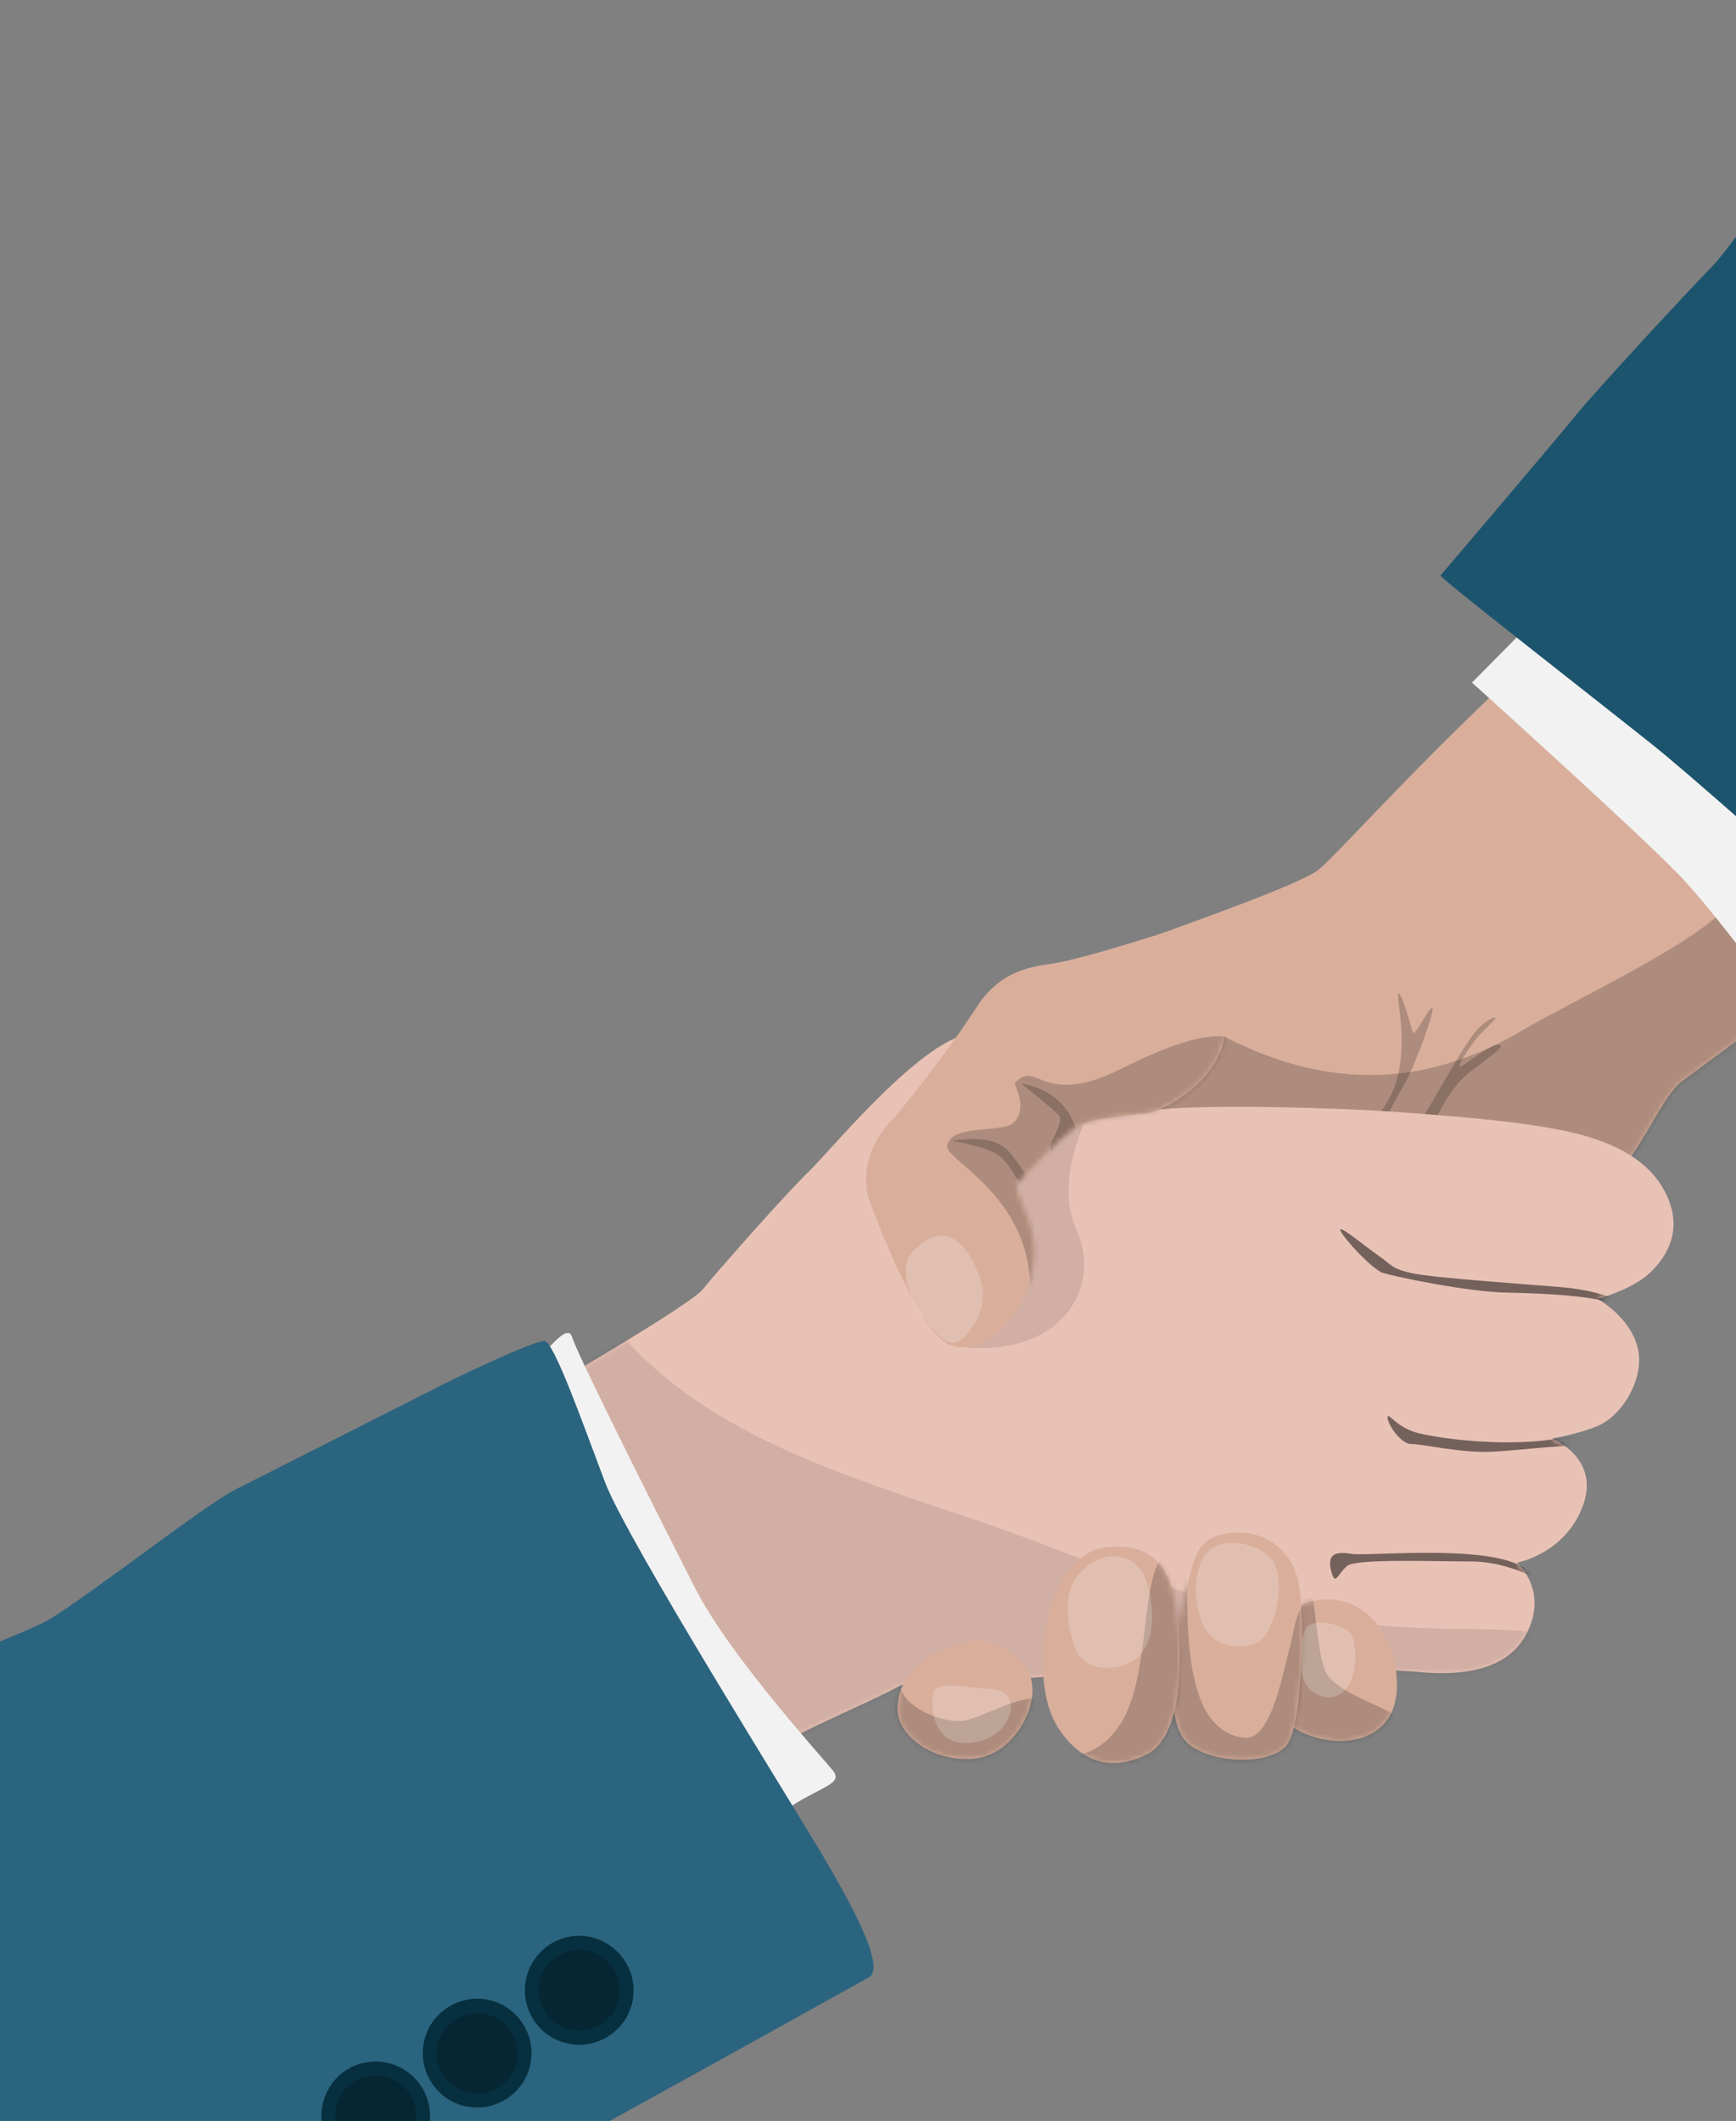 <svg xmlns="http://www.w3.org/2000/svg" width="343" height="419" fill="none"><rect width="100%" height="100%" fill="#808080" stroke="none"/><path fill="#D9AF9C" d="M373.606 62.658s-34.655 35.033-62.687 59.842c-28.032 24.809-46.66 46.513-50.574 49.431-3.913 2.918-25.413 10.448-31.258 12.624-5.846 2.176-18.893 30.748-14.562 36.71 4.33 5.962 21.186 19.014 28.468 23.694 7.282 4.681 70.05-4.669 76.316-12.444 6.266-7.774 9.31-16.019 12.947-18.845 3.692-2.753 92.054-68.069 102.331-74.009 10.258-5.811-60.981-77.003-60.981-77.003Z"/><mask id="a" width="223" height="185" x="213" y="62" maskUnits="userSpaceOnUse" style="mask-type:luminance"><path fill="#fff" d="M373.606 62.658s-34.655 35.033-62.687 59.842c-28.032 24.809-46.66 46.513-50.574 49.431-3.913 2.918-25.413 10.448-31.258 12.624-5.846 2.176-18.893 30.748-14.562 36.71 4.33 5.962 21.186 19.014 28.468 23.694 7.282 4.681 70.05-4.669 76.316-12.444 6.266-7.774 9.31-16.019 12.947-18.845 3.692-2.753 92.054-68.069 102.331-74.009 10.258-5.811-60.981-77.003-60.981-77.003Z"/></mask><g mask="url(#a)"><path fill="#000" d="M244.583 248.941c12.258-9.6 28.904-27.183 31.228-35.005 2.399-7.878.138-16.302.454-17.573.317-1.27 2.562 6.363 2.853 7.524.292 1.161 2.775-4.137 3.79-4.779 1.015-.642-3.033 10.879-5.328 14.888-2.296 4.009-6.387 11.311-5.194 13.065 1.192 1.753 6.048-2.213 7.38-4.125 1.386-1.838 8.366-14.511 10.678-17.728 2.237-3.162 3.787-3.858 4.819-4.168 1.161-.292-2.18 2.315-3.807 4.447-1.627 2.132-3.866 5.755-2.87 5.242.996-.513 6.129-4.57 7.473-4.308 1.417.206-.317 1.27-5.357 5.143-5.168 3.854-7.399 11.032-9.674 14.452-2.201 3.365-12.02 23.325-12.02 23.325l-24.425-.4Z" opacity=".2"/></g><mask id="b" width="223" height="185" x="213" y="62" maskUnits="userSpaceOnUse" style="mask-type:luminance"><path fill="#fff" d="M373.606 62.658s-34.655 35.033-62.687 59.842c-28.032 24.809-46.66 46.513-50.574 49.431-3.913 2.918-25.413 10.448-31.258 12.624-5.846 2.176-18.893 30.748-14.562 36.71 4.33 5.962 21.186 19.014 28.468 23.694 7.282 4.681 70.05-4.669 76.316-12.444 6.266-7.774 9.31-16.019 12.947-18.845 3.692-2.753 92.054-68.069 102.331-74.009 10.258-5.811-60.981-77.003-60.981-77.003Z"/></mask><g mask="url(#b)"><path fill="#000" d="M228.318 196.162c29.688 22.096 53.627 18.607 72.724 7.238 8.654-5.189 36.543-18.172 40.873-25.307 6.809-11.053 20.631-19.635 32.508-24.816 12.652-5.528 18.69-4.056 28.17 4.96 5.145 4.896 12.24 10.405 12.716 17.977.762 11.037-11.981 22.607-18.596 30.067-16.41 18.67-35.69 43.043-58.27 54.826-22.949 12.057-60.233 11.825-85.143 7.077-15.171-2.934-38.055-14.363-40.734-31.668-1.464-9.823 4.838-17.395 9.295-23.59l6.457-16.764Z" opacity=".2"/></g><path fill="#E9C2B6" d="M-6.98 336.688c7.761-2.226 28.663-13.331 63.017-32.744 34.408-19.339 79.427-45.096 82.791-49.213 3.364-4.117 16.521-18.983 20.732-23.043 4.212-4.059 19.109-22.291 29.216-26.611 10.107-4.319 13.267 11.937 17.039 13.605 3.771 1.669 11.767 1.451 23.43.452 11.663-.999 35.774-.251 46.585.534 10.811.786 28.271 2.013 37.732 4.839 9.46 2.826 13.759 7.204 15.846 11.852 2.929 6.547.226 11.55-3.302 14.985-3.528 3.435-10.441 5.258-10.441 5.258s8.35 4.573 8.2 12.383c-.106 4.79-3.622 10.859-8.38 12.798-4.058 1.647-8.904 2.389-8.904 2.389s9.715 3.785 6.152 13.335c-3.563 9.551-13.018 11.201-13.018 11.201s5.146 4.435 2.934 11.484c-1.896 6.24-7.529 11.474-22.078 10.145-14.475-1.385-68.158.271-76.708 1.132-8.55.86-22.417-.633-26.734 1.897-4.318 2.53-20.546 9.117-28.556 14.4-8.009 5.283-91.619 70.501-97.358 74.206-5.61 3.724-58.195-85.284-58.195-85.284Z"/><mask id="c" width="338" height="219" x="-7" y="204" maskUnits="userSpaceOnUse" style="mask-type:luminance"><path fill="#fff" d="M-6.98 336.688c7.761-2.226 28.663-13.331 63.017-32.744 34.408-19.339 79.427-45.096 82.791-49.213 3.364-4.117 16.521-18.983 20.732-23.043 4.212-4.059 19.109-22.291 29.216-26.611 10.107-4.319 13.267 11.937 17.039 13.605 3.771 1.669 11.767 1.451 23.43.452 11.663-.999 35.774-.251 46.585.534 10.811.786 28.271 2.013 37.732 4.839 9.46 2.826 13.759 7.204 15.846 11.852 2.929 6.547.226 11.55-3.302 14.985-3.528 3.435-10.441 5.258-10.441 5.258s8.35 4.573 8.2 12.383c-.106 4.79-3.622 10.859-8.38 12.798-4.058 1.647-8.904 2.389-8.904 2.389s9.715 3.785 6.152 13.335c-3.563 9.551-13.018 11.201-13.018 11.201s5.146 4.435 2.934 11.484c-1.896 6.24-7.529 11.474-22.078 10.145-14.475-1.385-68.158.271-76.708 1.132-8.55.86-22.417-.633-26.734 1.897-4.318 2.53-20.546 9.117-28.556 14.4-8.009 5.283-91.619 70.501-97.358 74.206-5.61 3.724-58.195-85.284-58.195-85.284Z"/></mask><g mask="url(#c)"><path fill="#000" d="M303.978 311.963c-2.778-1.26-7.579-3.539-13.64-3.501-6.061.039-22.159-.596-24.079.836-1.919 1.432-2.406 4.322-3.245 1.041-.838-3.281.767-3.903 3.915-3.379 3.149.525 24.339-1.719 32.747 2.007 8.427 3.597 4.302 2.996 4.302 2.996Z" opacity=".5"/></g><mask id="d" width="338" height="219" x="-7" y="204" maskUnits="userSpaceOnUse" style="mask-type:luminance"><path fill="#fff" d="M-6.98 336.688c7.761-2.226 28.663-13.331 63.017-32.744 34.408-19.339 79.427-45.096 82.791-49.213 3.364-4.117 16.521-18.983 20.732-23.043 4.212-4.059 19.109-22.291 29.216-26.611 10.107-4.319 13.267 11.937 17.039 13.605 3.771 1.669 11.767 1.451 23.43.452 11.663-.999 35.774-.251 46.585.534 10.811.786 28.271 2.013 37.732 4.839 9.46 2.826 13.759 7.204 15.846 11.852 2.929 6.547.226 11.55-3.302 14.985-3.528 3.435-10.441 5.258-10.441 5.258s8.35 4.573 8.2 12.383c-.106 4.79-3.622 10.859-8.38 12.798-4.058 1.647-8.904 2.389-8.904 2.389s9.715 3.785 6.152 13.335c-3.563 9.551-13.018 11.201-13.018 11.201s5.146 4.435 2.934 11.484c-1.896 6.24-7.529 11.474-22.078 10.145-14.475-1.385-68.158.271-76.708 1.132-8.55.86-22.417-.633-26.734 1.897-4.318 2.53-20.546 9.117-28.556 14.4-8.009 5.283-91.619 70.501-97.358 74.206-5.61 3.724-58.195-85.284-58.195-85.284Z"/></mask><g mask="url(#d)"><path fill="#000" d="M311.294 285.714c-2.854-.284-10.576.763-16.545 1.078-5.969.315-13.664-1.53-15.838-1.517-2.247.067-4.907-4.269-4.756-5.3.15-1.032 1.524 1.735 5.426 2.962 3.975 1.171 16.884 2.92 27.038 1.438s4.675 1.339 4.675 1.339Z" opacity=".5"/></g><mask id="e" width="338" height="219" x="-7" y="204" maskUnits="userSpaceOnUse" style="mask-type:luminance"><path fill="#fff" d="M-6.98 336.688c7.761-2.226 28.663-13.331 63.017-32.744 34.408-19.339 79.427-45.096 82.791-49.213 3.364-4.117 16.521-18.983 20.732-23.043 4.212-4.059 19.109-22.291 29.216-26.611 10.107-4.319 13.267 11.937 17.039 13.605 3.771 1.669 11.767 1.451 23.43.452 11.663-.999 35.774-.251 46.585.534 10.811.786 28.271 2.013 37.732 4.839 9.46 2.826 13.759 7.204 15.846 11.852 2.929 6.547.226 11.55-3.302 14.985-3.528 3.435-10.441 5.258-10.441 5.258s8.35 4.573 8.2 12.383c-.106 4.79-3.622 10.859-8.38 12.798-4.058 1.647-8.904 2.389-8.904 2.389s9.715 3.785 6.152 13.335c-3.563 9.551-13.018 11.201-13.018 11.201s5.146 4.435 2.934 11.484c-1.896 6.24-7.529 11.474-22.078 10.145-14.475-1.385-68.158.271-76.708 1.132-8.55.86-22.417-.633-26.734 1.897-4.318 2.53-20.546 9.117-28.556 14.4-8.009 5.283-91.619 70.501-97.358 74.206-5.61 3.724-58.195-85.284-58.195-85.284Z"/></mask><g mask="url(#e)"><path fill="#000" d="M315.647 256.73c-3.001-.635-9.171-1.204-17.441-1.356-8.216-.078-23.017-3.288-24.968-3.901-1.951-.613-7.48-6.486-8.341-8.257-.861-1.771 5.002 3.164 7.576 4.921 2.574 1.757 2.278 2.438 6.42 3.37 4.142.933 22.78 2.2 29.282 2.752 6.446.479 11.377 2.316 13.069 3.352 1.747 1.11-5.597-.881-5.597-.881Z" opacity=".5"/></g><mask id="f" width="338" height="219" x="-7" y="204" maskUnits="userSpaceOnUse" style="mask-type:luminance"><path fill="#fff" d="M-6.98 336.688c7.761-2.226 28.663-13.331 63.017-32.744 34.408-19.339 79.427-45.096 82.791-49.213 3.364-4.117 16.521-18.983 20.732-23.043 4.212-4.059 19.109-22.291 29.216-26.611 10.107-4.319 13.267 11.937 17.039 13.605 3.771 1.669 11.767 1.451 23.43.452 11.663-.999 35.774-.251 46.585.534 10.811.786 28.271 2.013 37.732 4.839 9.46 2.826 13.759 7.204 15.846 11.852 2.929 6.547.226 11.55-3.302 14.985-3.528 3.435-10.441 5.258-10.441 5.258s8.35 4.573 8.2 12.383c-.106 4.79-3.622 10.859-8.38 12.798-4.058 1.647-8.904 2.389-8.904 2.389s9.715 3.785 6.152 13.335c-3.563 9.551-13.018 11.201-13.018 11.201s5.146 4.435 2.934 11.484c-1.896 6.24-7.529 11.474-22.078 10.145-14.475-1.385-68.158.271-76.708 1.132-8.55.86-22.417-.633-26.734 1.897-4.318 2.53-20.546 9.117-28.556 14.4-8.009 5.283-91.619 70.501-97.358 74.206-5.61 3.724-58.195-85.284-58.195-85.284Z"/></mask><g mask="url(#f)"><path fill="#000" d="M118.886 258.801c20.093 27.871 57.469 34.699 87.426 46.368 26.461 10.371 50.283 15.816 78.538 16.576 9.118.209 17.225-.321 25.967 2.466-.876 23.632-52.702 33.325-69.568 37.055-18.101 4.076-39.799 10.261-58.001 4.187-11.226-3.808-22.78-8.979-32.173-16.337-9.558-7.579-18.172-16.666-26.621-25.531-9.754-10.306-22.084-20.988-23.683-35.766-.826-7.886 1.618-25.564 11.133-28.982.83-.274.385.517.92.463l6.062-.499Z" opacity=".1"/></g><mask id="g" width="338" height="219" x="-7" y="204" maskUnits="userSpaceOnUse" style="mask-type:luminance"><path fill="#fff" d="M-6.98 336.688c7.761-2.226 28.663-13.331 63.017-32.744 34.408-19.339 79.427-45.096 82.791-49.213 3.364-4.117 16.521-18.983 20.732-23.043 4.212-4.059 19.109-22.291 29.216-26.611 10.107-4.319 13.267 11.937 17.039 13.605 3.771 1.669 11.767 1.451 23.43.452 11.663-.999 35.774-.251 46.585.534 10.811.786 28.271 2.013 37.732 4.839 9.46 2.826 13.759 7.204 15.846 11.852 2.929 6.547.226 11.55-3.302 14.985-3.528 3.435-10.441 5.258-10.441 5.258s8.35 4.573 8.2 12.383c-.106 4.79-3.622 10.859-8.38 12.798-4.058 1.647-8.904 2.389-8.904 2.389s9.715 3.785 6.152 13.335c-3.563 9.551-13.018 11.201-13.018 11.201s5.146 4.435 2.934 11.484c-1.896 6.24-7.529 11.474-22.078 10.145-14.475-1.385-68.158.271-76.708 1.132-8.55.86-22.417-.633-26.734 1.897-4.318 2.53-20.546 9.117-28.556 14.4-8.009 5.283-91.619 70.501-97.358 74.206-5.61 3.724-58.195-85.284-58.195-85.284Z"/></mask><g mask="url(#g)"><path fill="#000" d="M190.283 266.111c18.526 2.041 27.736-11.031 22.445-23.056-6.737-15.197 10.625-31.82 1.586-33.927-19.035-4.418-45.283 54.677-24.031 56.983Z" opacity=".1"/></g><path fill="#F2F2F2" d="M105.652 268.787c2.787-1.963 6.524-7.737 7.436-4.511.912 3.226 17.547 36.319 24.252 49.472 6.706 13.153 24.575 32.802 27.09 35.867 2.534 2.936-2.366 3.144-9.62 8.208-7.253 5.064-22.499 2.645-23.326 1.998-.827-.647-25.832-91.034-25.832-91.034Z"/><path fill="#2B647F" d="M46.52 294.263c7.324-3.738 34.46-17.423 38.868-19.677 4.28-2.272 20.327-9.872 22.206-9.664 1.933.281 7.562 16.305 11.933 27.867 4.371 11.562 38.336 65.74 43.342 74.301 5.005 8.561 12.319 21.605 8.813 23.53-3.505 1.924-134.054 74.915-140.853 75.504-6.744.663-178.885-80.151-174.969-83.991 3.916-3.839 145.665-57.305 153.452-61.963 7.842-4.583 30.807-22.627 37.208-25.907Z"/><path fill="#06303F" d="M60.037 421.479c4.91 3.348 6.255 9.928 2.962 14.911-3.348 4.909-9.928 6.254-14.911 2.961-4.91-3.348-6.254-9.928-2.961-14.911 3.292-4.983 10.001-6.309 14.91-2.961Z"/><path fill="#000" d="M58.8 436.768c-2.732 2.038-6.435 2.156-9.248.233-3.659-2.442-4.64-7.455-2.198-11.114.5-.717 1.128-1.416 1.866-1.966 2.732-2.037 6.361-2.101 9.248-.232 3.659 2.441 4.64 7.455 2.198 11.114-.444.79-1.127 1.415-1.866 1.965Z" opacity=".2"/><path fill="#06303F" d="M80.21 409.085c4.908 3.347 6.253 9.927 2.96 14.91-3.347 4.909-9.927 6.254-14.91 2.962-4.91-3.348-6.254-9.928-2.962-14.911 3.293-4.983 9.928-6.254 14.911-2.961Z"/><path fill="#000" d="M78.97 424.37c-2.732 2.037-6.361 2.101-9.248.232-1.802-1.184-2.921-2.992-3.339-5.093-.418-2.101-.043-4.219 1.196-5.947.499-.717 1.127-1.415 1.866-1.966 2.731-2.037 6.36-2.101 9.248-.232 3.659 2.442 4.64 7.455 2.198 11.114-.555.643-1.183 1.341-1.921 1.892Z" opacity=".2"/><path fill="#06303F" d="M100.248 396.667c4.909 3.347 6.254 9.927 2.961 14.91-3.347 4.91-9.928 6.255-14.91 2.962-4.91-3.348-6.255-9.928-2.962-14.911 3.348-4.909 10.002-6.309 14.911-2.961Z"/><path fill="#000" d="M99.063 412.026c-2.732 2.037-6.361 2.101-9.248.232-1.802-1.184-2.92-2.992-3.412-5.038-.418-2.101-.044-4.219 1.195-5.947.5-.717 1.128-1.415 1.866-1.966 2.732-2.037 6.361-2.101 9.248-.232 1.802 1.184 2.921 2.992 3.412 5.038.418 2.102.044 4.219-1.195 5.947-.499.717-1.128 1.415-1.866 1.966Z" opacity=".2"/><path fill="#06303F" d="M120.418 384.27c4.909 3.348 6.254 9.928 2.962 14.911-3.348 4.909-9.928 6.254-14.911 2.961-4.909-3.348-6.254-9.928-2.962-14.911 3.293-4.983 10.002-6.309 14.911-2.961Z"/><path fill="#000" d="M119.179 399.557c-2.732 2.038-6.361 2.101-9.248.233-1.802-1.184-2.921-2.993-3.339-5.094-.418-2.101-.044-4.218 1.195-5.946.5-.717 1.128-1.416 1.866-1.966 2.732-2.037 6.362-2.101 9.248-.233 3.659 2.442 4.64 7.455 2.199 11.114-.5.717-1.183 1.342-1.921 1.892Z" opacity=".2"/><path fill="#D9AF9C" d="M192.226 324.177c-9.693 1.484-14.535 7.162-14.901 12.835-.421 5.599 6.785 11.256 15.334 10.395 8.55-.86 14.738-13.517 9.263-18.856-5.437-5.596-9.696-4.374-9.696-4.374Z"/><mask id="h" width="27" height="24" x="177" y="324" maskUnits="userSpaceOnUse" style="mask-type:luminance"><path fill="#fff" d="M192.226 324.177c-9.693 1.484-14.535 7.162-14.901 12.835-.421 5.599 6.785 11.256 15.334 10.395 8.55-.86 14.738-13.517 9.263-18.856-5.437-5.596-9.696-4.374-9.696-4.374Z"/></mask><g mask="url(#h)"><path fill="#000" d="M179.486 328.509c-5.913 6.707 5.015 11.656 10.173 11.486 4.496-.135 14.076-7.164 17.251-3.213 8.06 9.73-14.626 19.983-21.272 18.62-4.603-.934-12.46-3.921-14.769-8.404-3.481-6.826 3.283-8.078 5.215-14.115.571.149.164.682.254 1.419l3.148-5.793Z" opacity=".2"/></g><path fill="#D9AF9C" d="M258.158 316.603c-5.291 1.533-8.137 18.362-4.76 22.737 3.377 4.375 15.361 7.503 20.667.444 5.288-6.93-.31-27.687-15.907-23.181Z"/><mask id="i" width="26" height="29" x="251" y="315" maskUnits="userSpaceOnUse" style="mask-type:luminance"><path fill="#fff" d="M258.158 316.603c-5.291 1.533-8.137 18.362-4.76 22.737 3.377 4.375 15.361 7.503 20.667.444 5.288-6.93-.31-27.687-15.907-23.181Z"/></mask><g mask="url(#i)"><path fill="#000" d="M262.374 331.038c3.285 4.559 15.749 7.099 16.751 11.062 1.658 6.692-11.227 9.751-15.425 9.205-4.917-.585-10.821-3.88-14.423-7.169-6.559-6.023-6.175-11.825-3.666-19.555 1.207-3.773 4.359-17.727 10.049-17.03 4.972.659 3.595 19.15 6.714 23.487Z" opacity=".2"/></g><path fill="#fff" d="M184.347 334.876c-.268 3.646.294 7.019 3.273 8.703 2.98 1.685 8.472.577 10.969-3.009 2.442-3.659.719-6.74-2.486-6.878-5.231-.235-11.489-2.002-11.756 1.184ZM257.995 321.779c-1.093 2.079-1.471 5.578-.634 9.319.837 3.742 5.492 5.671 8.263 2.915 2.771-2.755 2.253-8.688 1.669-10.55-.878-2.563-8.021-4.13-9.298-1.684Z" opacity=".2"/><path fill="#D9AF9C" d="M230.742 184.005c-7.043 2.265-18.621 5.843-23.652 6.493-5.104.704-10.138 2.274-14.134 8.471-3.941 6.271-13.629 19.01-17.213 22.831-3.584 3.822-5.996 9.986-3.82 15.832 2.176 5.845 10.389 26.721 16.096 28.21 5.761 1.563 12.7-3.152 15.639-13.385 2.939-10.234-4.319-16.886-2.508-18.926 1.94-2.021 8.702-9.131 11.101-10.69 2.27-1.578 8.443-2.39 13.713-2.873 5.27-.482 15.384-7.565 16.051-15.76.594-8.141-2.994-22.814-11.273-20.203Z"/><mask id="j" width="72" height="84" x="171" y="183" maskUnits="userSpaceOnUse" style="mask-type:luminance"><path fill="#fff" d="M230.742 184.005c-7.043 2.265-18.621 5.843-23.652 6.493-5.104.704-10.138 2.274-14.134 8.471-3.941 6.271-13.629 19.01-17.213 22.831-3.584 3.822-5.996 9.986-3.82 15.832 2.176 5.845 10.389 26.721 16.096 28.21 5.761 1.563 12.7-3.152 15.639-13.385 2.939-10.234-4.319-16.886-2.508-18.926 1.94-2.021 8.702-9.131 11.101-10.69 2.27-1.578 8.443-2.39 13.713-2.873 5.27-.482 15.384-7.565 16.051-15.76.594-8.141-2.994-22.814-11.273-20.203Z"/></mask><g mask="url(#j)"><path fill="#000" d="M202.489 235.637c-1.284-2.029-3.041-6.234-5.836-7.826-2.87-1.537-8.467-2.418-8.467-2.418s7.612-1.656 10.918 1.854c3.306 3.509 4.75 7.602 4.75 7.602l-1.365.788Z" opacity=".2"/></g><mask id="k" width="72" height="84" x="171" y="183" maskUnits="userSpaceOnUse" style="mask-type:luminance"><path fill="#fff" d="M230.742 184.005c-7.043 2.265-18.621 5.843-23.652 6.493-5.104.704-10.138 2.274-14.134 8.471-3.941 6.271-13.629 19.01-17.213 22.831-3.584 3.822-5.996 9.986-3.82 15.832 2.176 5.845 10.389 26.721 16.096 28.21 5.761 1.563 12.7-3.152 15.639-13.385 2.939-10.234-4.319-16.886-2.508-18.926 1.94-2.021 8.702-9.131 11.101-10.69 2.27-1.578 8.443-2.39 13.713-2.873 5.27-.482 15.384-7.565 16.051-15.76.594-8.141-2.994-22.814-11.273-20.203Z"/></mask><g mask="url(#k)"><path fill="#000" d="M208.045 229.994c-.053-.995-.931-3.097-.097-4.753.852-1.784 2.037-4.047 1.247-4.952-.789-.904-7.388-6.21-7.388-6.21s9.337.966 11.061 10.365c1.779 9.474-4.823 5.55-4.823 5.55Z" opacity=".2"/></g><mask id="l" width="72" height="84" x="171" y="183" maskUnits="userSpaceOnUse" style="mask-type:luminance"><path fill="#fff" d="M230.742 184.005c-7.043 2.265-18.621 5.843-23.652 6.493-5.104.704-10.138 2.274-14.134 8.471-3.941 6.271-13.629 19.01-17.213 22.831-3.584 3.822-5.996 9.986-3.82 15.832 2.176 5.845 10.389 26.721 16.096 28.21 5.761 1.563 12.7-3.152 15.639-13.385 2.939-10.234-4.319-16.886-2.508-18.926 1.94-2.021 8.702-9.131 11.101-10.69 2.27-1.578 8.443-2.39 13.713-2.873 5.27-.482 15.384-7.565 16.051-15.76.594-8.141-2.994-22.814-11.273-20.203Z"/></mask><g mask="url(#l)"><path fill="#000" d="M202.317 264.366c6.741-26.397-15.875-34.693-15.184-38.081.877-4.216 10.23-2.459 12.87-4.312 3.322-2.477.427-7.901.427-7.901 4.287-5.036 5.384 4.602 20.104-2.468 7.434-3.59 31.231-16.051 27.286 5.16-1.739 9.224-11.64 18.904-16.856 26.7-3.958 5.939-8.483 9.887-14.9 12.375l-13.747 8.527Z" opacity=".2"/></g><path fill="#fff" d="M180.094 247.51c-2.199 2.444-.889 8.361 1.974 12.2 2.918 3.914 5.634 7.863 8.979 3.875 3.29-4.062 3.761-7.745 2.463-11.488-1.371-3.688-5.748-12.947-13.416-4.587Z" opacity=".2"/><path fill="#D9AF9C" d="M243.182 302.843c-6.763.792-7.103 4.033-9.359 13.642-2.255 9.61-3.749 23.477.697 27.744 4.446 4.268 16.695 4.67 19.82.387 3.125-4.284 3.594-27.382 2.025-32.876-1.55-5.623-6.623-9.653-13.183-8.897Z"/><mask id="m" width="27" height="46" x="231" y="302" maskUnits="userSpaceOnUse" style="mask-type:luminance"><path fill="#fff" d="M243.182 302.843c-6.763.792-7.103 4.033-9.359 13.642-2.255 9.61-3.749 23.477.697 27.744 4.446 4.268 16.695 4.67 19.82.387 3.125-4.284 3.594-27.382 2.025-32.876-1.55-5.623-6.623-9.653-13.183-8.897Z"/></mask><g mask="url(#m)"><path fill="#000" d="M233.981 304.529c1.73 7.558-2.755 36.982 11.793 38.772 5.561.679 7.756-13.481 9.188-18.34.762-2.522 1.149-9.244 4.739-8.589 5.247 1.027 2.484 14.577 2.567 17.617.473 8.954 2.924 21.948-9.335 25.23-8.02 2.188-18.164-6.332-23.215-11.873-6.189-6.759-6.647-14.46-3.601-23.165 1.132-3.257 6.179-16.212 6.751-16.523l1.113-3.129Z" opacity=".2"/></g><path fill="#D9AF9C" d="M219.152 305.589c-6.265.535-9.595 5.776-11.547 11.941-1.951 6.166-2.701 17.64 1.629 24.063 4.329 6.422 10.144 8.52 17.301 5.021 7.157-3.498 6.887-18.807 6.296-25.145-.645-6.413-1.611-16.952-13.679-15.88Z"/><mask id="n" width="28" height="44" x="206" y="305" maskUnits="userSpaceOnUse" style="mask-type:luminance"><path fill="#fff" d="M219.152 305.589c-6.265.535-9.595 5.776-11.547 11.941-1.951 6.166-2.701 17.64 1.629 24.063 4.329 6.422 10.144 8.52 17.301 5.021 7.157-3.498 6.887-18.807 6.296-25.145-.645-6.413-1.611-16.952-13.679-15.88Z"/></mask><g mask="url(#n)"><path fill="#000" d="M206.334 345.25c6.805 3.887 12.877-.296 15.915-6.238 3.797-7.542 3.609-19.35 5.435-26.916 4.302-16.88 12.202 10.663 13.347 16.358 2.96 15.371-6.078 32.68-24.317 26.864-3.644-1.189-7.784-3.042-9.285-6.289l-1.095-3.779Z" opacity=".2"/></g><path fill="#fff" d="M212.928 311.264c-2.92 3.326-2.239 10.402-.152 15.05 2.161 4.593 10.231 3.86 13.042-.075 2.737-3.879 1.964-10.77.318-14.828-1.592-3.983-7.83-6.34-13.208-.147ZM238.621 306.586c-2.864 2.94-2.975 10.032-.814 14.624 2.105 4.519 9.048 5.202 11.764 2.372 2.661-2.903 4.158-11.372 2.104-14.896-2.108-3.598-9.729-5.498-13.054-2.1Z" opacity=".2"/><path fill="#F2F2F2" d="m349.729 75.31-58.891 59.54s31.881 28.733 40.642 37.71c8.762 8.977 24.965 31.938 26.598 34.282 1.633 2.344 72.634-59.907 72.634-59.907l-80.983-71.624Z"/><mask id="o" width="141" height="132" x="290" y="75" maskUnits="userSpaceOnUse" style="mask-type:luminance"><path fill="#fff" d="m349.729 75.31-58.891 59.54s31.881 28.733 40.642 37.71c8.762 8.977 24.965 31.938 26.598 34.282 1.633 2.344 72.634-59.907 72.634-59.907l-80.983-71.624Z"/></mask><g mask="url(#o)"><path fill="#E6E6E6" d="M329.247 100.232c6.153 6.556 25.614 30.189 37.041 41.2 25.06 24.053 19.2 38.074 17.88 48.938-1.677 13.775 29.841-12.83 34.88-23.021 10.28-20.419-18.499-45.146-32.393-56.845-7.737-6.524-45.457-28.605-52.547-16.08l-4.861 5.808Z"/></g><path fill="#1D546D" d="M350.967 35.953c-3.956 5.018-9.617 13.605-13.09 17.113-3.547 3.564-22.522 24.033-26.533 28.977-4.011 4.944-26.41 31.298-26.724 31.647-.314.349 25.934 20.759 41.448 33.088 15.513 12.33 67.07 60.054 70.881 61.004 3.81.95 64.299-70.006 70.368-80.047 6.07-10.041-112.949-96.157-116.35-91.782Z"/></svg>